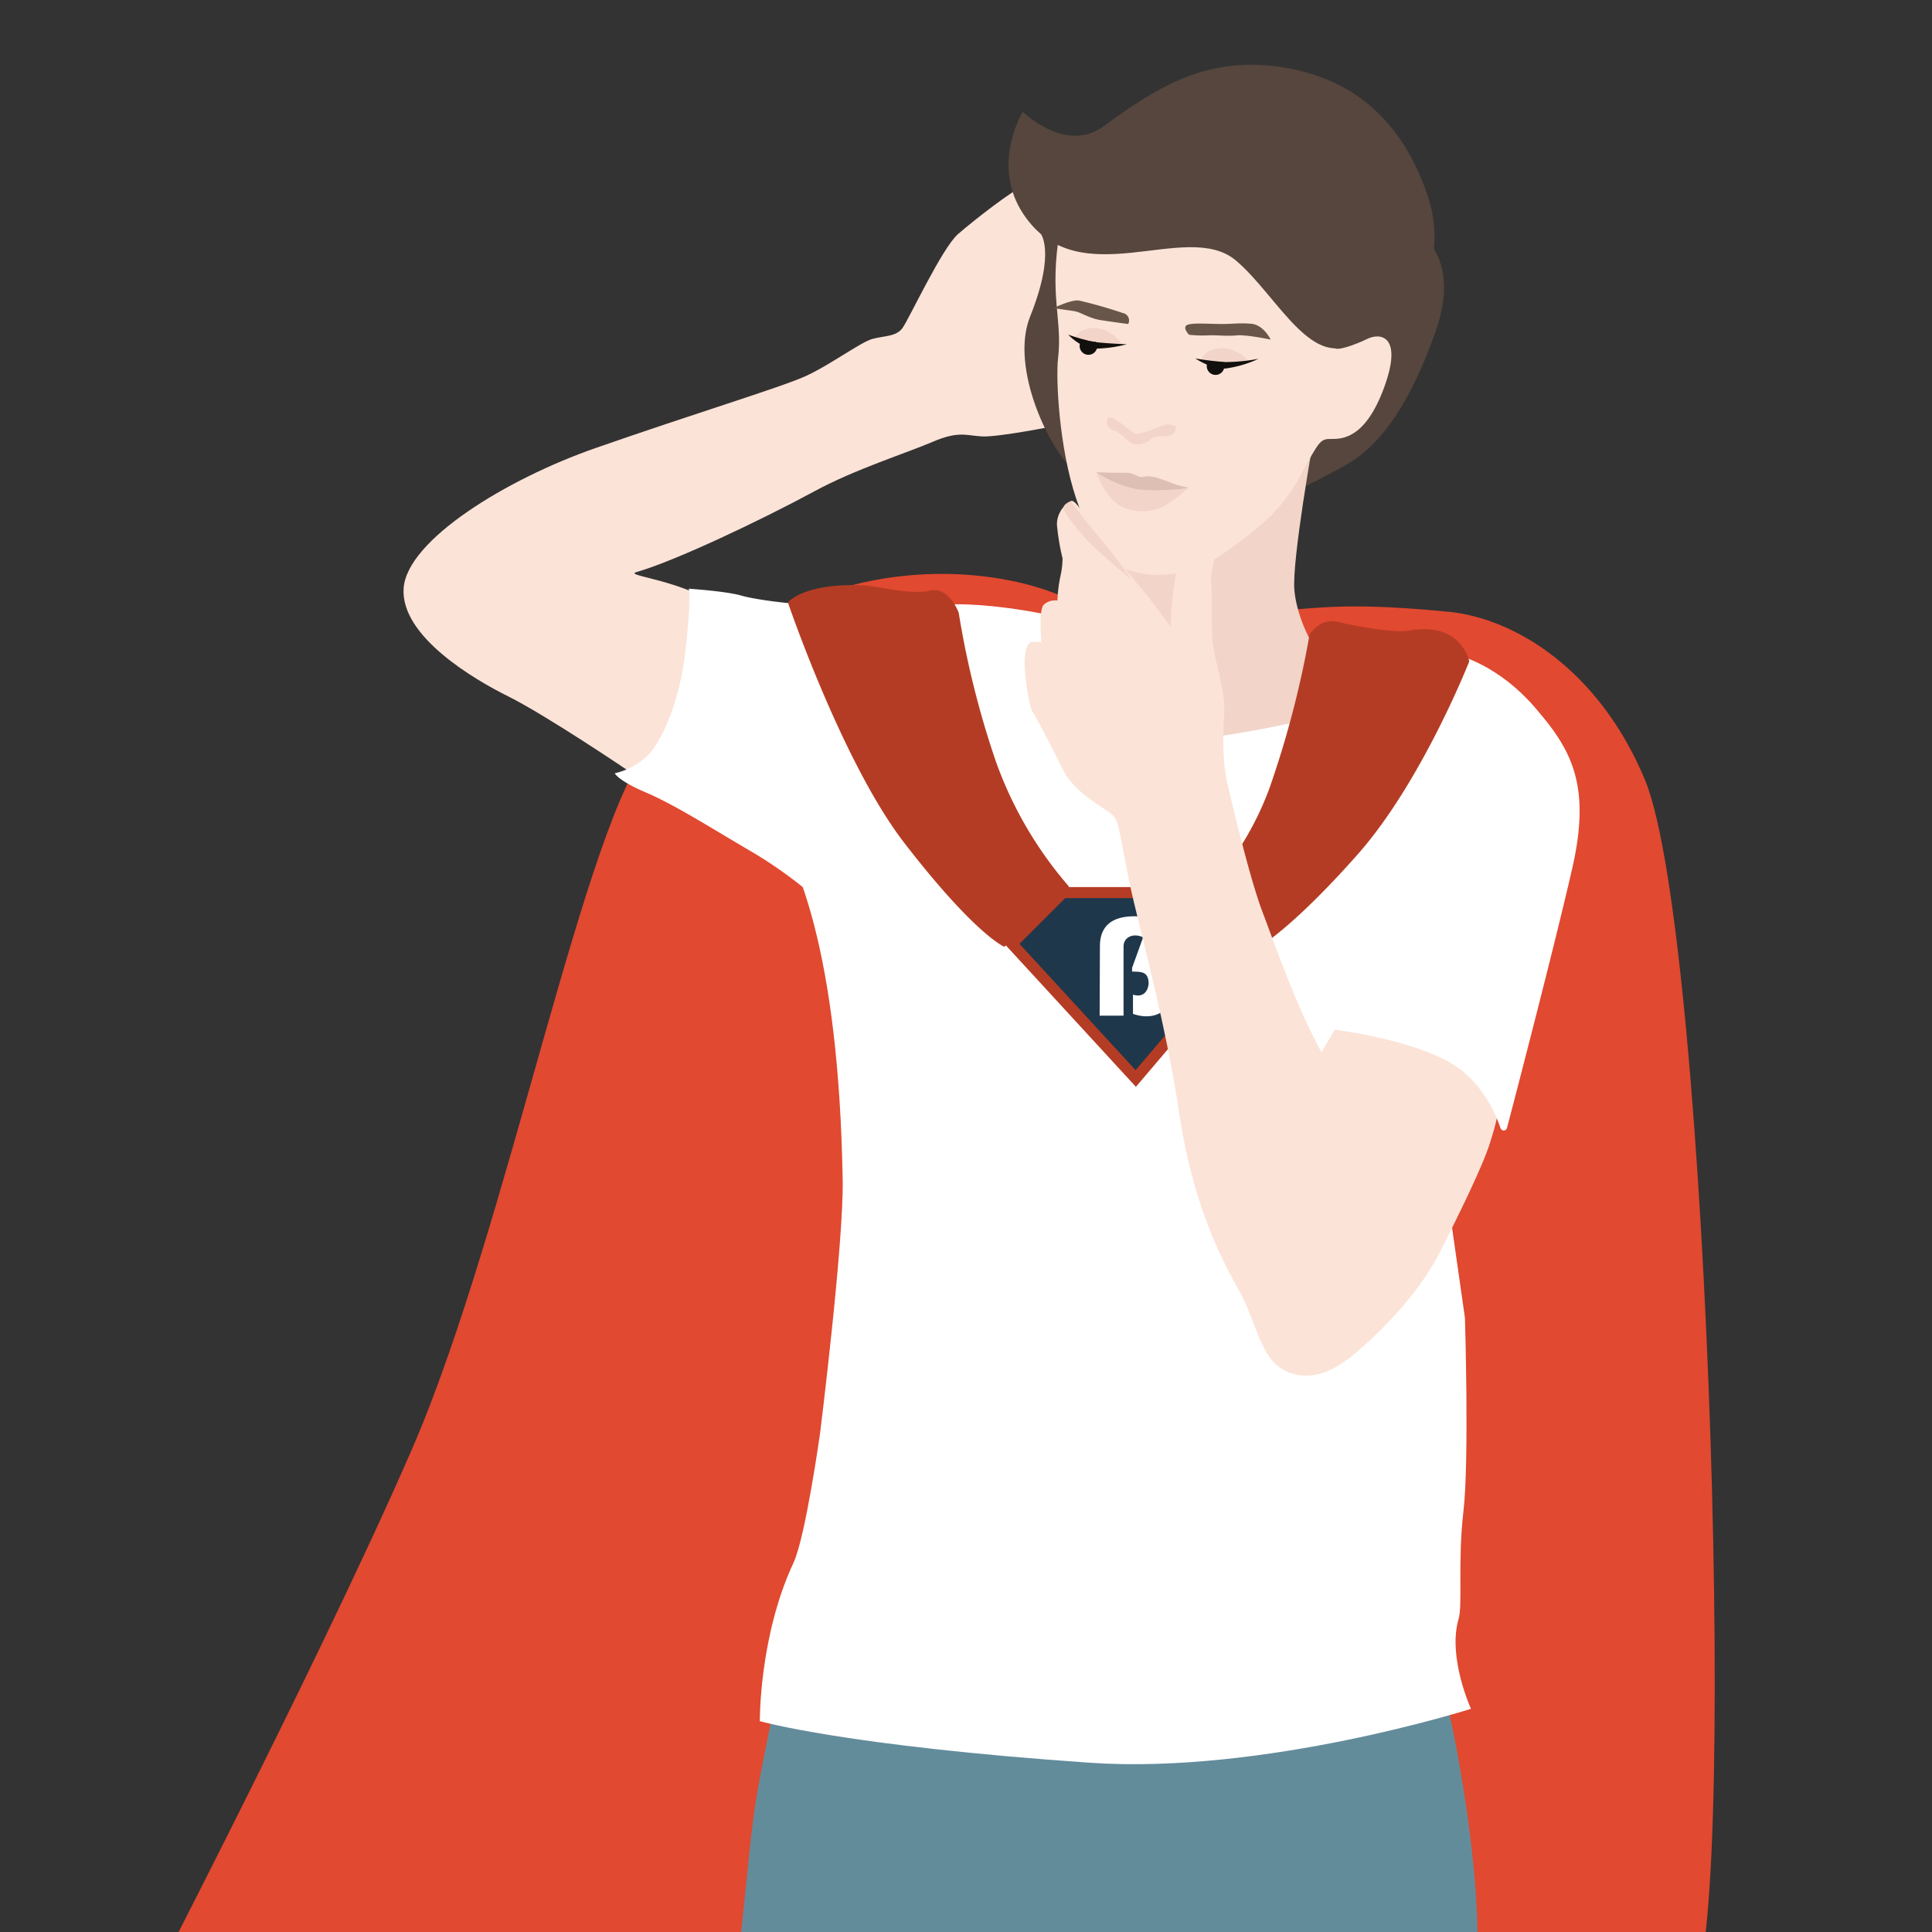 <?xml version="1.0" encoding="UTF-8"?> <svg xmlns="http://www.w3.org/2000/svg" viewBox="0 0 350 350"><rect x="0" y="0" width="350" height="350" fill="#333333" stroke="none"/> <defs> <style>.cls-1{fill:none;}.cls-2{fill:#e14930;}.cls-3{fill:#638c9b;}.cls-4{fill:#fff;}.cls-5{fill:#1f374b;stroke:#b53c24;stroke-miterlimit:10;stroke-width:2px;}.cls-6{fill:#56463d;}.cls-7{fill:#fce3d7;}.cls-8{fill:#f2d4c8;}.cls-9{fill:#69564b;}.cls-10{fill:#12100c;}.cls-11{fill:#ddbfb3;}.cls-12{fill:#b53c24;}</style> </defs> <title>sprint</title> <g id="Layer_2" data-name="Layer 2"> <rect class="cls-1" x="177.56" y="-27.16" width="450.1" height="146.85"></rect> <path class="cls-2" d="M197.82,111.25c-6.06-5.36-26.35-11-47.54-4.06s-20.2,14.63-32.22,27.67-26,87.5-43.39,127.58S20.23,373.6,20.23,373.6s83.93-20.42,165.6-18.15,111.16,8.32,120.24,5.29,3.73-191-8.06-219.44c-8.16-19.64-23.28-29.3-35.72-30.49-22.81-2.18-24.55.08-37.47,0C193.05,110.62,205.59,118.11,197.82,111.25Z"></path> <path class="cls-3" d="M140.51,308.05s-2,9-3.28,16.4-1.64,13.53-3.69,32.39-9,33.21,1.64,29.52,81.59-8.61,99.63-4.1,36.08,2.05,36.08,2.05-3.69-19.68-3.28-30.34-1.64-25.83-3.69-36.9S260.64,304,260.64,304s-48.38,12.3-68.06,10.25S140.51,308.05,140.51,308.05Z"></path> <path class="cls-4" d="M191.48,111.73s-16.91-4-26-1.36-28.62,18.39-35.57,25.07,21.32-4,22.75,78.33c.2,11.43-4.09,45.82-4.09,45.82s-2.64,18.86-4.82,23.52c-6.24,13.35-6.1,28.69-6.1,28.69s15.47,4.48,59.83,7.54c31.5,2.16,69-9.77,69-9.77s-4.28-9.37-2.24-16.29c.75-2.56-.18-10.43.88-19.52s.27-35,.27-35-7.15-49.93-7.58-53.33,4.25-13.32,7.09-18,11.91-25.37,16-29.62-8.78-19.4-21.21-19.89c-2.61-.1-22.73,11.38-29.82,12.09s-18.29,3.4-29.48-1.13S191.48,111.73,191.48,111.73Z"></path> <polygon class="cls-5" points="183.3 170.96 192.56 161.7 217.26 161.7 226.52 170.96 205.75 195.38 183.3 170.96"></polygon> <path class="cls-4" d="M199.26,171.42c0-7.78,9.83-5.15,12.9-4.33v.67l-2.53,5.63a4.65,4.65,0,0,1,3.2,4.73c0,4.61-3.25,7.06-7.58,5.55v-3.48c2.05.62,2.76-.84,2.84-2.07-.08-2.05-1.18-2.1-3-2.1v-.69l2-5.53c-1.76-.82-3.55-.07-3.55,1.69V184h-4.33Z"></path> <path class="cls-6" d="M259.2,44.4s4.65,4.66,1,15.26c-7.25,21-15.35,24-18.81,25.89-3.82,2.11-7.83,3.94-7.83,3.94l7.52-32.92Z"></path> <path class="cls-7" d="M191.27,77.14s-10.53,2.11-13.44,1.92-4.26-1-8.92,1-14.13,5-21.33,8.92c-10.11,5.46-25.4,12.69-32.23,14.64-2.67.76,8.57,1.17,17.24,7.48,5.2,3.78.84,24.22-3.24,27.52S114,139.75,114,139.75,99.1,129.67,92.12,126.18c-6.06-3-19.58-10.86-19-19.59s18.61-19.78,34.71-25.4c17.83-6.23,33.55-11,38-13s10.08-6.21,12.21-6.79,4.27-.39,5.43-1.94,7.18-14.54,10.09-17.06,10.08-8.15,12.6-9.12,5.66,11.69,7.6,15.57S191.27,77.14,191.27,77.14Z"></path> <path class="cls-6" d="M188.42,42.15s3,3.22-1.83,15.26c-3.66,9.25,3.57,24.18,8.11,28,2.45,2.08.17-37.16.87-39.25S188.42,42.15,188.42,42.15Z"></path> <path class="cls-8" d="M238,79.32s-4,22.24-3.51,27.62,3.74,11,4.91,12.17-2.57,11.24-2.57,11.24-22.24,5.15-26.69,3.28-18.92-9.67-21.26-12.71,2.38-1.19,7-25.22c1.46-7.64,2.81,2.11,10.3,1.41S238,79.32,238,79.32Z"></path> <path class="cls-7" d="M192,41.75c-2,11.88.52,16.15-.32,23.13-.43,3.55.14,16.15,3.31,25.55,2.38,7,4.14,11.16,10,13s12.25,0,16.87-3.31c6.5-4.68,10.25-7.52,13.83-14.14,3.3-6.1,3.51-6.46,5.39-6.46s6.17.17,9.65-9.28-.67-10-3-8.86-6,2.42-6,1.49.12-7-5-10.27S227.71,44,223.49,40.22,208,34.13,208,34.13Z"></path> <path class="cls-4" d="M180.47,114.31s-3.35-7.07-21.59-5c-10.42,1.16-21.91-.62-24.57-1.41s-9.53-1.25-9.53-1.25.53,1.58-.7,12c-.83,7-3.55,15-6.84,18.31a12.83,12.83,0,0,1-5.87,3.13s.55,1.31,5.72,3.51S129.3,150.29,136,154.2s14.71,10.18,17.38,14.87,8.61-8.29,8.61-8.29Z"></path> <path class="cls-8" d="M213.05,77.28A1.66,1.66,0,0,1,211.57,79c-1.34.11-2.34-.16-3.24.69a3.35,3.35,0,0,1-3.35.6c-.75-.43-2.1-2-3-2.22s-1.82-1.1-1.39-2.17c.38-.92,2.38.71,3.48,1.54s1.55,1.36,2.38,1.12A44.71,44.71,0,0,0,210.9,77C211.64,76.62,213.05,77.28,213.05,77.28Z"></path> <path class="cls-9" d="M215.41,60.65a23.29,23.29,0,0,0,3.35.11c1.38-.1,3.53.18,5.25,0s6.18.76,6.18.76-1.25-2.71-3.6-2.88-3.36.09-5.78.05-5.37-.25-5.93.3S215.41,60.65,215.41,60.65Z"></path> <path class="cls-9" d="M204.38,58.7a1.37,1.37,0,0,0-1-2,81.21,81.21,0,0,0-7.93-2.26c-1.5-.17-4.6,1.39-4.6,1.39s2.73.37,3.83.55,2.64,1.28,4.65,1.6S204.38,58.7,204.38,58.7Z"></path> <circle class="cls-10" cx="197.18" cy="62.68" r="1.6"></circle> <path class="cls-8" d="M203.09,62.3a36.35,36.35,0,0,1-6.09-.59,22.22,22.22,0,0,1-2.18-.64,2.91,2.91,0,0,1,1.73-1.4,5.42,5.42,0,0,1,4.63.69C202.82,61.33,203.09,62.3,203.09,62.3Z"></path> <circle class="cls-10" cx="220.21" cy="66.32" r="1.6"></circle> <path class="cls-8" d="M226,65.3a22.64,22.64,0,0,1-6.11.21c-1.58-.26-2.23-.4-2.23-.4a2.9,2.9,0,0,1,1.56-1.58,5.46,5.46,0,0,1,4.69.18C225.61,64.5,226,65.3,226,65.3Z"></path> <path class="cls-6" d="M254.63,58.21s-2.75-1.37-8.52,3.25c-8.12,6.51-14.73-8-22.24-14.29-9.06-7.57-28.45,6.66-38.47-8.38-6-9-.11-18.54-.11-18.54s7.74,7.61,14.55,2.68c8.73-6.33,18-12.85,31.95-10.83s22.38,10.35,26.8,23.2S254.63,58.21,254.63,58.21Z"></path> <path class="cls-7" d="M244.68,181.89s-6.28,9.87-7,12.34,6.43,52.07,6.43,52.07,11.35-8.66,16.9-19.77c3.15-6.28,7.63-15.25,9-19.74s5.38-16.15-7.18-22.43S244.68,181.89,244.68,181.89Z"></path> <path class="cls-11" d="M198.58,85.56s4.1.13,5.52.09c1.25,0,2.05.84,2.73.77a5.28,5.28,0,0,1,2.55.07c1.31.34,3.81,1.5,5.6,1.78s-6.58.9-8.93.44A17.42,17.42,0,0,1,198.58,85.56Z"></path> <path class="cls-8" d="M215.23,88.4a31.94,31.94,0,0,1-9.27.22,20,20,0,0,1-7.39-3.11s1.73,5.14,4.9,6.37a8.31,8.31,0,0,0,6.93,0C212.26,91.16,215.23,88.4,215.23,88.4Z"></path> <path class="cls-4" d="M273,204.36a.61.61,0,0,1-1.17,0c-1.08-3.16-3.8-9.07-9.72-12.18-7.26-3.81-18-5.34-20.71-5.68a.6.6,0,0,1-.52-.71,51,51,0,0,1,8.17-19.46c6.78-9.46,13.37-21.53,18.19-26.79s6.46-16.24,10.05-12.23c7.22,8.07,11.13,14.48,7.49,30.2C281.73,170.85,275,196.74,273,204.36Z"></path> <path class="cls-12" d="M217.25,162.54s7.91-6.77,12.7-19.68a176.87,176.87,0,0,0,7.29-27.9s1.88-3.13,5.21-2.29,10.37,2,12.62,1.6c9.71-1.83,11.1,5.55,11.1,5.55S257.6,141.6,246,154.73c-12.7,14.37-18.8,17.39-18.8,17.39Z"></path> <path class="cls-7" d="M221,97.28s-1.85,6.47-1.59,8.45,0,7.52.27,10.56,2.37,9.1,2.11,12.8-.4,9,.66,13.33,4,16.9,6.34,23,8,22.84,14.38,31.15,10.3,14.52,10,23.89-2.25,18.35-4.36,21-7.66,9-14.12,7.53-6.47-8.58-10.43-15.58-8.45-16.9-10.69-32.08-7.13-33.26-8.58-39.73-2.12-12-3-13.46-7-3.83-9.5-8.85-4.76-9.37-5.42-10.29-1.45-6.6-1.45-8.85.53-3.69,1.19-3.82a7.6,7.6,0,0,1,1.85,0s-.53-5.68.39-6.74a3,3,0,0,1,2.51-.79,27,27,0,0,1,.53-4.35,14.79,14.79,0,0,0,.4-3.3A41.55,41.55,0,0,1,191.47,95,4.82,4.82,0,0,1,194,90.79c.91-.64,3.82,5,5,6.36s4.89,6.07,7.26,8.84,5.81,7.52,5.81,7.52a66.94,66.94,0,0,1,.79-8.71c.66-3.43.94-6.19,3.3-7.92C220.11,94,221,97.28,221,97.28Z"></path> <path class="cls-8" d="M194,90.79s2.36,3.36,5,6.36a96.58,96.58,0,0,1,5.89,7.77s-6.59-5.35-8.79-8-3.53-4.3-3.43-5S194,90.79,194,90.79Z"></path> <path class="cls-12" d="M193.66,160.61a70.77,70.77,0,0,1-13.25-22.67A163,163,0,0,1,173.68,111s-1.73-4.82-5.24-4-9.44-.82-11.84-.94c-11-.55-13.87,3.07-13.87,3.07s9.82,28.88,21,43.45c13,16.86,18.22,18.94,18.22,18.94Z"></path> <path class="cls-10" d="M228,65a33.48,33.48,0,0,1-6,.59,54.62,54.62,0,0,1-5.45-.65s2.95,2,5.56,1.81A21,21,0,0,0,228,65Z"></path> <path class="cls-10" d="M204.13,62.37a23.94,23.94,0,0,1-5.74.79c-2.62-.06-4.86-2.53-4.86-2.53a42,42,0,0,0,4.22,1.24C199.48,62.18,204.13,62.37,204.13,62.37Z"></path> </g> </svg> 